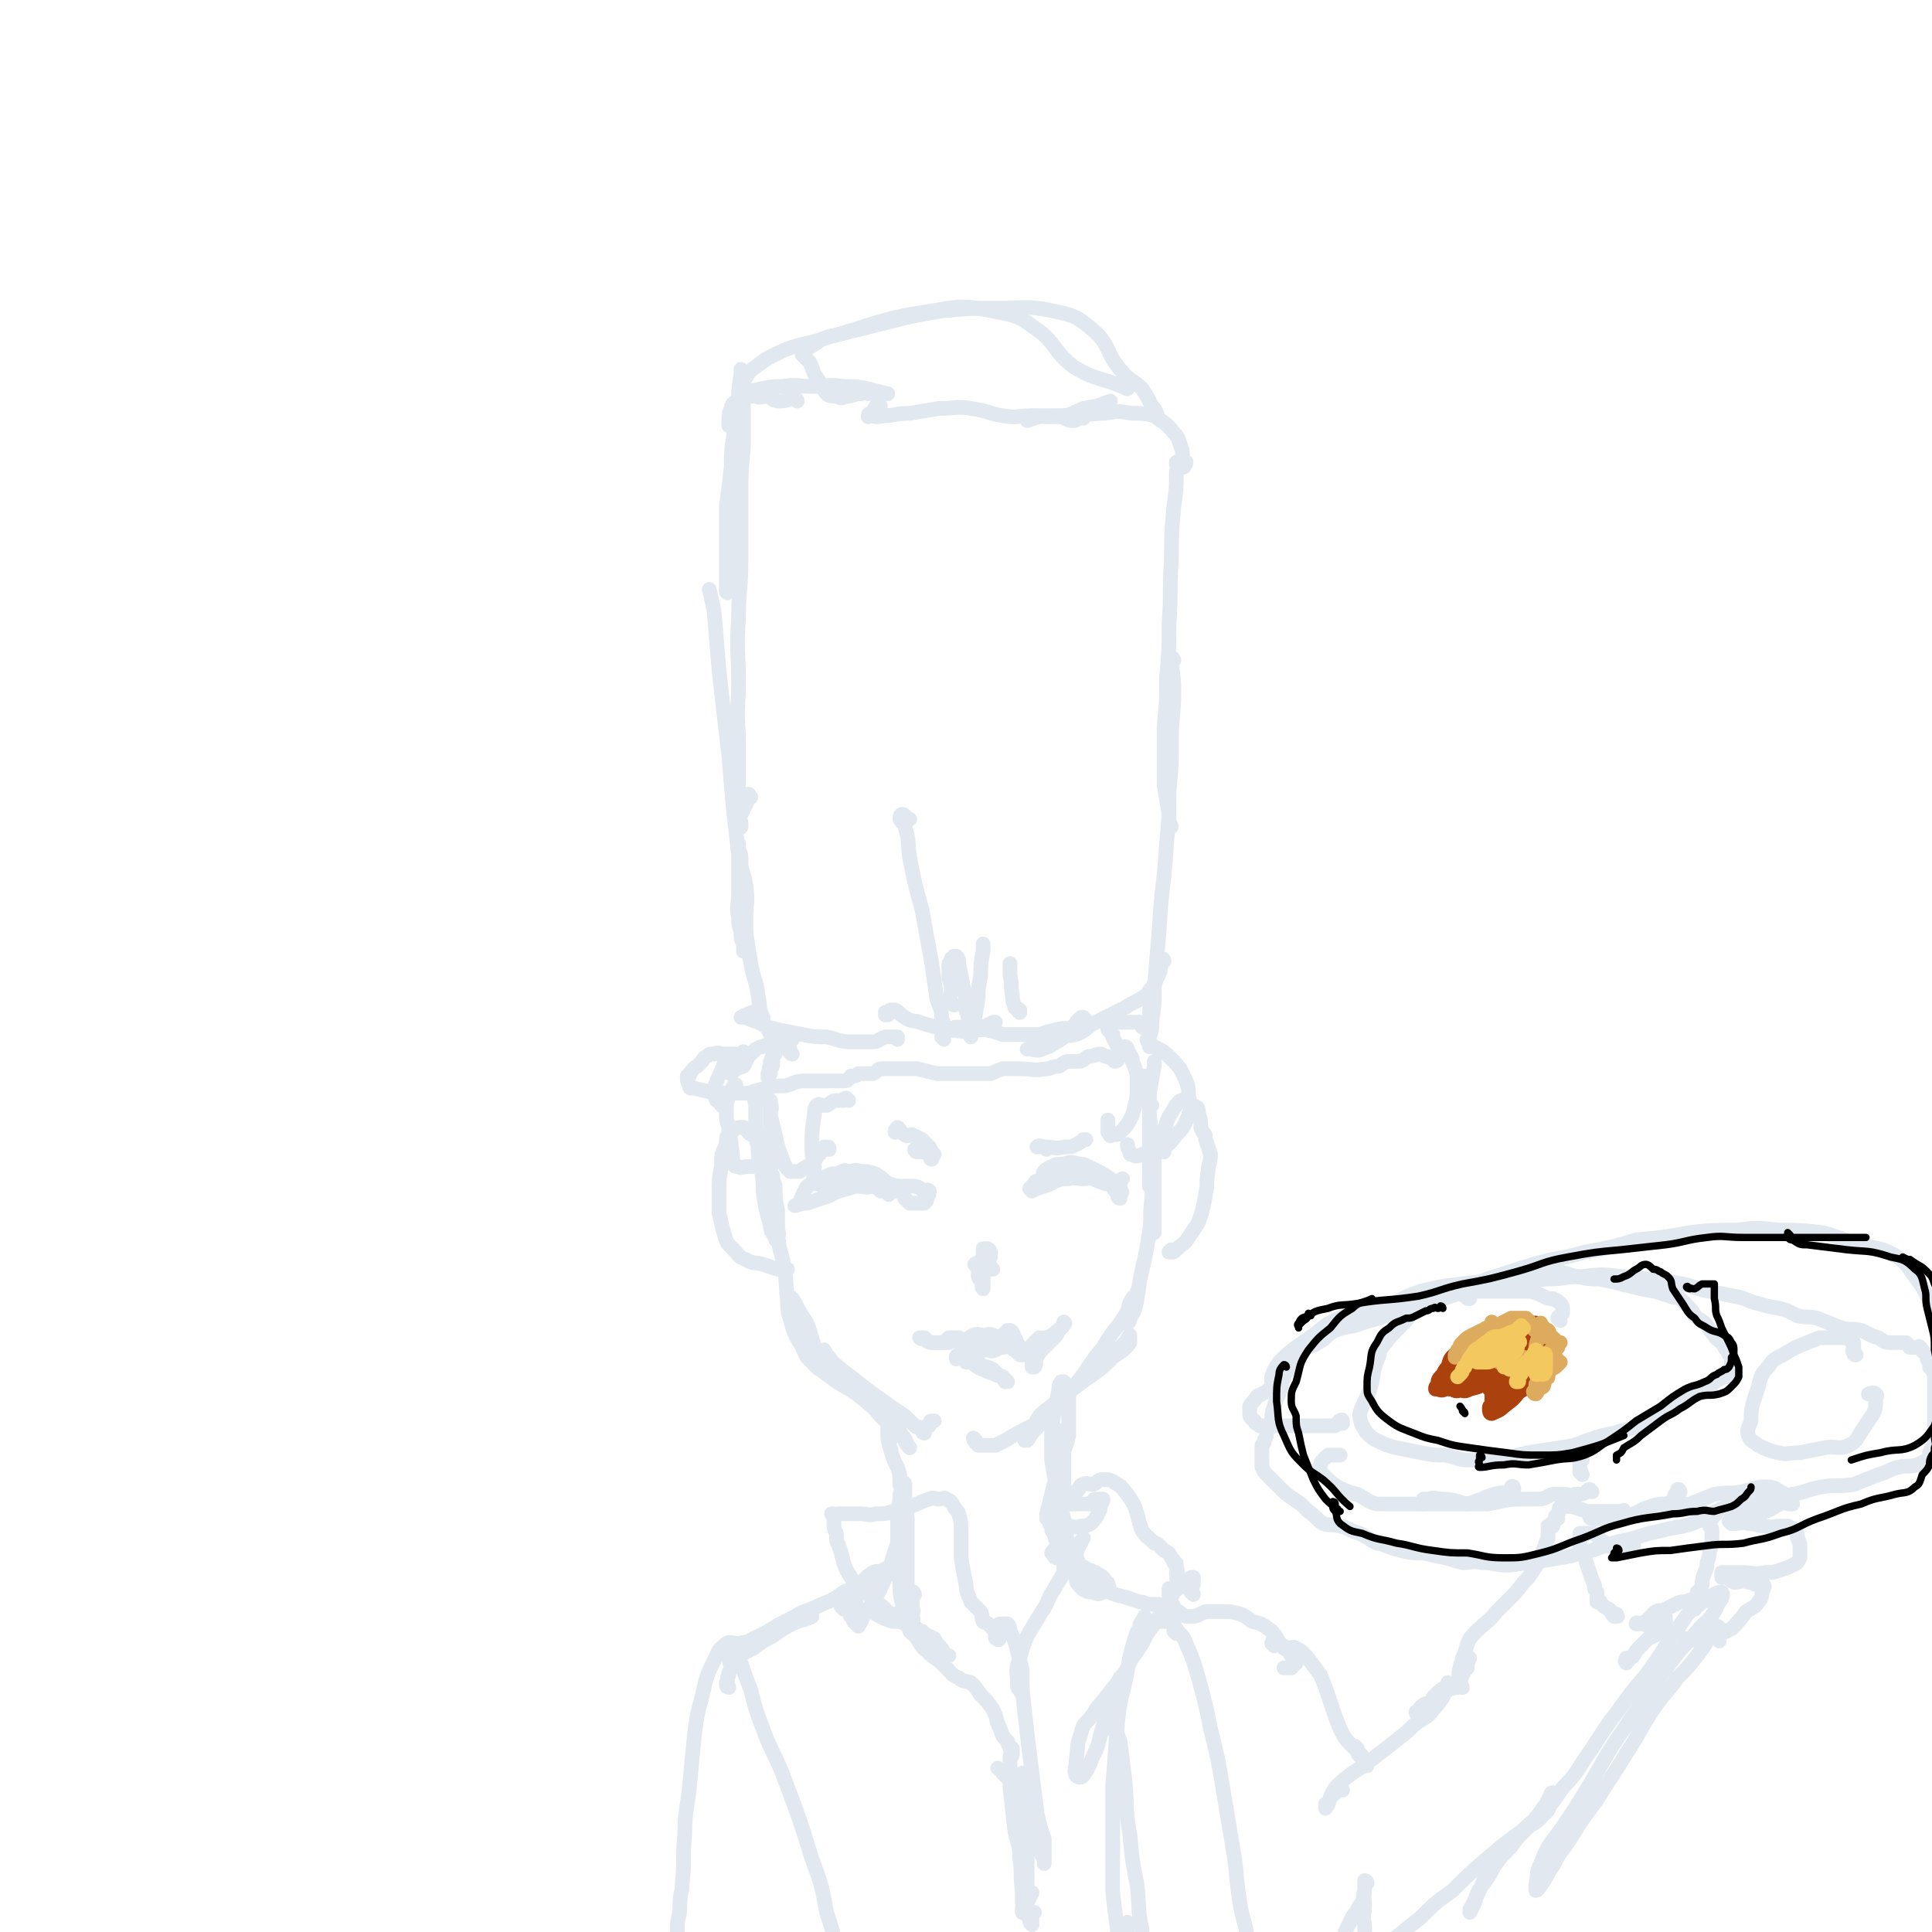 <svg viewBox='0 0 790 790' version='1.1' xmlns='http://www.w3.org/2000/svg' xmlns:xlink='http://www.w3.org/1999/xlink'><g fill='none' stroke='rgb(225,232,239)' stroke-width='6' stroke-linecap='round' stroke-linejoin='round'><path d='M367,425c0,0 -1,-1 -1,-1 0,0 1,0 1,0 0,0 0,0 0,0 0,0 0,0 -1,0 -2,0 -2,0 -4,0 -3,1 -3,2 -5,2 -5,0 -5,0 -9,0 -5,0 -5,-1 -10,-2 -5,0 -5,0 -10,-1 -5,-1 -5,-1 -10,-2 -4,-1 -4,-1 -8,-3 -3,-1 -3,-1 -5,-2 -1,0 -1,0 -2,0 0,0 0,0 0,0 1,0 1,-1 2,-1 2,-1 3,-1 5,-2 '/><path d='M324,425c0,0 0,-1 -1,-1 -1,0 -1,2 -3,2 -1,0 -1,-1 -3,-2 -2,-1 -2,-1 -3,-3 -1,-2 -2,-2 -2,-5 -2,-4 -1,-4 -2,-9 -1,-7 -2,-7 -3,-13 -1,-6 -1,-6 -2,-13 0,-7 0,-7 -1,-14 0,-5 -1,-5 -1,-10 0,-3 0,-3 0,-6 0,-3 -1,-2 -1,-5 0,-1 0,-1 0,-1 0,-1 0,-1 0,0 -1,2 0,2 0,4 0,4 0,4 0,8 0,4 0,4 0,8 0,5 -1,5 0,10 0,3 0,3 1,6 0,3 0,3 1,5 0,2 0,2 0,3 0,0 0,0 0,0 0,-1 1,-1 1,-3 0,-5 0,-5 0,-10 0,-7 1,-7 0,-14 -1,-6 -2,-6 -3,-13 -1,-8 -1,-8 -2,-17 -1,-11 -1,-11 -2,-23 -2,-17 -2,-17 -4,-35 -1,-12 -1,-12 -2,-24 -1,-5 -1,-5 -2,-9 '/><path d='M307,326c0,0 -1,-2 -1,-1 -1,1 0,2 -1,4 -1,2 -1,2 -2,4 -1,2 0,2 0,4 0,0 0,2 0,1 0,-2 -1,-3 -1,-6 0,-7 0,-7 0,-15 0,-8 0,-8 0,-17 -1,-11 0,-11 0,-21 0,-13 -1,-13 0,-26 0,-12 1,-12 1,-24 0,-12 0,-12 0,-25 0,-11 0,-11 1,-21 0,-7 0,-7 0,-14 0,-6 0,-6 0,-11 -1,-3 -1,-3 -1,-5 0,-1 0,-2 0,-2 0,0 0,1 0,2 -1,6 -1,6 -1,13 -1,10 -1,10 -2,20 0,10 0,10 0,19 -1,12 -1,12 -1,23 -1,4 -1,4 -1,8 0,3 0,3 -1,6 0,0 0,0 0,0 1,1 0,0 0,0 0,-4 0,-4 0,-8 0,-5 0,-5 0,-11 0,-8 0,-8 0,-16 1,-8 1,-8 2,-16 0,-6 0,-6 1,-13 0,-4 0,-5 1,-9 0,-3 1,-3 1,-5 1,-2 1,-2 1,-3 0,0 0,0 0,0 0,0 0,-1 -1,-1 0,1 1,2 0,4 0,2 -1,2 -2,5 -1,2 -1,2 -2,5 0,0 0,0 0,0 0,-1 0,-1 0,-2 0,-2 0,-3 1,-5 0,-2 1,-2 2,-3 2,-2 2,-2 4,-3 3,-2 3,-1 6,-2 5,-1 5,-1 9,-1 6,-1 6,0 12,0 6,0 6,-1 13,0 9,0 9,1 18,3 '/><path d='M360,166c0,0 0,-1 -1,-1 -1,1 -1,2 -3,4 -1,0 -1,1 -1,1 0,1 0,0 0,0 3,0 3,1 6,0 5,0 5,-1 11,-1 6,-1 6,-1 12,-2 7,0 7,-1 13,0 7,1 7,2 13,3 6,1 6,0 12,0 5,0 5,1 11,0 5,0 5,-1 10,-3 6,-1 6,-1 11,-3 '/><path d='M443,171c-1,0 -1,-1 -1,-1 -2,0 -1,2 -3,2 -3,0 -3,-1 -6,-2 -3,0 -3,0 -6,0 -3,0 -3,0 -5,0 -1,1 -1,1 -2,2 0,0 0,0 0,0 3,-1 3,-1 6,-2 6,0 6,1 12,0 7,0 7,-1 14,-1 5,-1 5,-1 11,0 4,0 5,0 9,1 4,3 5,3 8,7 2,2 2,3 3,6 1,2 0,3 1,5 0,1 1,1 1,1 0,1 -1,2 -1,2 0,0 0,0 -1,0 0,0 0,0 0,0 -1,0 -1,0 -1,0 0,0 0,-1 0,-2 0,0 0,0 -1,0 0,0 0,0 0,0 0,2 1,2 0,4 0,7 0,7 -1,14 -1,11 -1,11 -1,22 -1,13 0,13 -1,26 0,11 0,11 -1,22 0,10 0,10 -1,20 0,12 0,12 0,24 1,6 1,6 2,12 0,3 0,3 1,5 '/><path d='M480,270c0,0 -1,-2 -1,-1 0,5 1,7 1,13 0,11 -1,11 -1,21 0,10 0,10 -1,21 0,10 0,10 -1,21 -1,17 -2,17 -3,35 -1,12 -1,12 -2,24 0,7 0,7 -1,14 0,3 0,3 -1,6 0,0 0,0 0,0 0,0 0,0 0,-1 0,-3 0,-3 0,-5 0,-5 0,-5 1,-10 0,-3 0,-3 1,-6 1,-4 1,-4 2,-8 0,-1 1,-1 1,-2 '/><path d='M476,393c0,0 0,-1 -1,-1 0,0 0,1 0,2 -1,3 0,3 -2,6 -1,3 -1,3 -3,5 -1,2 -1,2 -3,3 -3,2 -4,2 -7,4 -6,3 -6,3 -12,6 -4,2 -3,3 -8,5 -4,1 -5,0 -9,1 -4,2 -4,2 -8,4 -1,0 -1,1 -3,1 0,0 0,0 0,0 0,0 0,0 1,0 2,0 3,1 5,0 3,-1 3,-1 6,-3 2,-1 2,-1 4,-3 2,-2 2,-2 3,-3 1,-2 1,-2 3,-4 0,0 0,0 1,0 0,0 0,0 0,0 1,1 1,1 0,2 0,1 -1,1 -2,2 -5,1 -5,0 -9,1 -4,1 -4,1 -7,2 -4,0 -4,0 -8,0 -3,0 -3,0 -7,0 -3,-1 -3,-1 -7,-2 -4,0 -4,1 -7,0 -2,0 -2,-1 -4,-1 -2,0 -2,0 -3,1 0,0 0,0 0,0 0,1 -1,0 0,0 1,0 1,0 3,0 3,0 3,1 5,0 3,0 3,0 5,-1 2,-1 2,-1 4,-2 0,0 0,0 1,0 0,0 0,0 0,0 -1,1 -1,1 -2,2 -3,1 -3,1 -6,1 -5,1 -5,1 -10,0 -3,0 -3,-1 -6,-1 -4,-1 -4,-1 -7,-2 -3,-1 -3,0 -6,-2 -2,-1 -2,-2 -4,-3 -1,0 -1,0 -2,0 -1,1 -1,1 -2,2 0,0 0,0 0,0 1,0 0,-1 0,-1 0,0 0,1 1,1 '/><path d='M386,425c0,0 0,-1 -1,-1 0,0 1,0 1,0 0,0 0,0 0,0 0,-1 0,-1 0,-3 0,-2 0,-2 -1,-5 0,-4 -1,-4 -2,-8 -1,-7 -1,-7 -2,-14 -2,-11 -2,-11 -4,-22 -3,-11 -3,-11 -5,-21 -1,-6 0,-7 -2,-13 0,-2 -1,-1 -2,-3 0,0 0,0 0,0 0,-1 0,-2 1,-2 1,0 1,1 3,2 '/><path d='M390,411c-1,-1 -1,-1 -1,-1 -1,-1 0,0 0,0 0,0 0,0 0,0 0,0 0,0 0,0 -1,-2 0,-3 0,-5 0,-2 0,-2 -1,-5 0,-3 0,-3 0,-6 1,-1 1,-1 1,-2 1,0 1,-1 1,-1 1,0 1,0 1,0 1,1 1,1 1,3 1,5 1,5 2,10 1,4 1,4 1,9 1,3 1,3 1,7 0,2 0,2 1,4 0,0 0,0 0,0 0,-2 0,-2 1,-4 1,-6 1,-6 2,-12 0,-4 0,-4 1,-9 0,-5 0,-5 1,-10 0,-1 0,-1 0,-3 '/><path d='M417,414c0,0 -1,-1 -1,-1 0,0 0,0 1,0 0,0 0,0 0,0 -1,-1 -1,0 -2,-1 -1,-3 -1,-3 -1,-5 -1,-4 0,-4 -1,-8 0,-3 0,-3 0,-5 '/><path d='M355,161c0,0 0,-1 -1,-1 -1,0 -1,0 -2,1 -3,0 -3,1 -6,1 -2,1 -2,1 -4,0 -2,0 -3,0 -4,-1 -3,-4 -2,-4 -5,-8 -1,-3 -1,-3 -2,-5 -1,-1 -1,-1 -2,-2 0,0 -1,-1 -1,-1 1,-2 1,-2 3,-3 5,-3 5,-4 11,-5 20,-6 20,-7 40,-10 11,-2 12,-2 23,0 9,2 10,1 18,7 9,6 7,9 16,16 10,6 11,4 22,9 '/><path d='M326,164c0,0 0,-1 -1,-1 -3,0 -3,1 -6,1 -3,0 -3,-1 -5,-2 -3,0 -3,1 -5,0 -2,0 -1,0 -3,-1 -2,-1 -3,-1 -3,-2 -1,-1 0,-2 1,-3 2,-3 2,-4 5,-6 5,-4 6,-4 12,-7 8,-3 9,-2 17,-5 12,-3 12,-3 24,-6 12,-3 12,-3 24,-5 12,-1 12,-1 24,-1 10,0 10,-1 20,1 9,2 10,2 17,8 7,6 5,9 11,16 4,5 5,4 9,8 2,3 2,3 4,7 1,1 1,1 2,3 '/><path d='M324,431c0,0 -1,0 -1,-1 0,0 0,0 0,-1 0,0 -1,0 -1,0 0,0 0,-1 0,-1 -1,-1 -1,0 -2,0 0,0 0,0 0,0 0,0 0,0 0,0 0,0 -1,0 -1,-1 0,0 0,0 1,-1 0,0 0,0 0,0 0,0 -1,0 -1,-1 '/><path d='M318,428c0,0 0,-1 -1,-1 0,0 1,0 1,1 0,0 0,0 0,0 0,0 0,-1 -1,-1 0,1 0,2 0,4 -1,1 -1,1 -1,3 0,2 0,2 -1,3 0,1 0,1 0,2 -1,1 -1,1 -1,1 0,0 0,0 0,0 0,1 0,0 0,0 0,-1 0,-1 0,-1 1,-2 0,-2 1,-3 0,-1 0,-1 0,-2 1,-2 1,-2 1,-5 0,-1 0,-1 1,-1 0,-1 0,-1 0,-2 0,0 0,0 0,0 -1,0 -1,0 -2,0 -1,1 -1,1 -3,2 -1,0 -1,0 -3,1 -2,2 -2,2 -3,3 -1,2 -1,2 -2,4 -2,1 -2,0 -3,1 -1,1 -1,1 -2,2 0,0 0,0 0,0 0,0 0,0 0,0 0,0 -1,0 -1,-1 0,0 1,0 1,-1 1,-1 1,-1 1,-1 2,-2 2,-2 3,-4 1,-1 1,0 2,-1 0,0 0,0 0,0 0,0 -1,-1 -1,-1 0,0 1,1 1,1 0,0 0,0 0,0 -1,0 -1,0 -1,0 -2,0 -2,0 -4,0 -2,0 -2,0 -4,0 -2,0 -2,-1 -4,0 -2,0 -2,0 -3,1 -2,1 -1,1 -2,2 -1,1 -1,1 -2,2 -2,1 -1,1 -3,3 0,1 0,1 -1,1 0,0 0,0 0,0 0,2 0,2 1,4 0,1 0,1 2,1 4,1 4,1 9,2 3,0 3,0 6,0 4,0 4,0 7,0 3,-1 3,-1 7,-2 4,-1 4,-1 8,-1 4,-1 4,-2 8,-2 4,0 4,0 7,0 2,0 2,0 5,0 2,0 2,0 4,0 2,0 2,-1 3,-2 2,0 2,0 3,-1 0,0 0,0 0,0 0,0 0,0 1,0 0,0 0,0 1,0 1,0 1,0 2,0 1,0 1,0 2,0 2,-1 2,-2 3,-2 4,0 4,0 8,0 4,0 4,0 7,0 4,1 4,1 8,2 4,0 4,0 7,0 4,0 4,0 8,0 3,0 3,0 7,0 3,-1 2,-1 5,-2 3,0 3,0 6,0 6,0 6,1 12,0 2,0 2,-1 5,-1 2,-1 2,-2 4,-2 2,0 2,0 4,0 2,0 2,-1 4,-2 2,0 3,-1 5,-1 1,0 1,1 3,1 1,1 1,0 2,0 1,1 0,2 1,2 1,0 1,-1 2,-2 0,0 0,0 0,-1 0,-2 0,-2 -1,-3 -1,-2 -1,-2 -2,-4 0,0 0,0 0,-1 -1,-1 -1,-1 -2,-2 0,-1 0,-1 0,-1 0,-1 0,-2 0,-2 1,0 1,0 2,0 2,0 2,0 5,0 2,0 2,0 4,0 1,0 1,0 2,0 1,0 1,1 1,2 0,0 0,0 0,0 0,0 0,-1 0,-1 0,0 0,0 0,1 0,0 0,0 0,0 0,0 0,-1 0,-1 '/><path d='M310,450c-1,0 -1,-1 -1,-1 -1,1 0,2 0,3 0,1 0,1 0,3 0,3 0,3 0,6 0,4 0,4 1,8 0,4 0,4 1,8 1,5 1,5 1,10 1,7 1,7 3,14 0,3 1,3 2,5 0,1 0,1 1,1 0,1 0,0 0,0 0,0 0,0 0,0 1,1 0,1 0,0 0,-2 1,-2 0,-4 0,-4 0,-4 0,-8 -1,-5 -1,-5 -1,-10 -1,-3 -1,-3 -2,-6 0,-3 0,-3 -1,-7 0,0 0,0 0,-1 0,0 0,0 0,0 0,3 0,3 1,6 1,11 0,11 2,23 0,3 0,3 1,6 1,7 2,7 3,14 1,8 0,8 2,16 1,5 1,5 3,10 2,5 2,5 4,9 2,2 2,2 4,4 1,1 1,1 3,1 0,0 0,0 0,0 0,0 0,0 0,0 0,-1 0,-1 -1,-3 -1,-3 -1,-3 -3,-6 -1,-4 -1,-4 -2,-7 -1,-3 -1,-3 -3,-6 -2,-3 -2,-4 -4,-7 -1,-1 -1,-1 -2,-1 0,0 0,1 0,1 0,4 0,5 1,8 2,7 2,7 6,13 4,6 4,6 9,10 8,6 9,5 16,11 5,4 4,4 8,8 3,3 4,2 6,5 2,2 2,2 3,5 0,0 0,0 1,1 0,0 0,0 0,0 -1,-1 -1,-1 -1,-1 -2,-4 -2,-4 -4,-7 -3,-3 -3,-3 -6,-6 -4,-5 -4,-5 -9,-10 -4,-4 -4,-4 -8,-8 -2,-2 -3,-2 -5,-5 -1,-1 -1,-1 -2,-3 0,0 0,0 0,0 0,1 0,1 0,2 1,2 2,2 3,3 4,3 4,3 8,6 5,4 5,4 9,7 7,5 7,5 13,9 2,2 2,2 4,4 1,1 1,0 3,1 0,1 0,2 1,2 0,0 0,-1 0,-2 1,-1 1,-1 2,-1 0,-1 0,-2 1,-2 0,0 1,0 1,0 '/><path d='M399,589c0,0 -1,-1 -1,-1 0,1 1,2 2,3 2,0 2,0 3,0 2,0 2,0 4,0 2,-1 2,-1 4,-2 5,-3 5,-3 11,-6 4,-3 4,-3 8,-7 4,-3 4,-4 8,-8 4,-3 4,-3 8,-6 4,-3 4,-3 7,-7 4,-3 4,-3 7,-6 1,-1 1,-2 2,-3 0,0 0,0 0,0 0,1 0,2 0,3 -3,4 -3,3 -7,6 -4,4 -4,4 -8,7 -3,2 -3,2 -7,5 -4,3 -4,3 -8,6 -3,3 -4,3 -7,6 -2,3 -2,4 -4,7 -1,1 -1,2 -2,3 0,0 0,0 1,0 1,-1 1,-2 2,-3 6,-7 6,-6 12,-13 5,-5 5,-6 9,-11 4,-6 4,-6 8,-11 3,-5 3,-5 7,-10 2,-3 2,-3 4,-6 2,-3 1,-3 3,-5 0,-1 0,-1 0,-2 0,0 0,0 0,0 0,1 0,1 0,2 -1,1 -2,0 -2,1 -2,3 -1,3 -2,5 -1,2 0,2 -1,3 0,1 0,1 0,2 -1,0 -1,0 -1,0 0,0 1,0 1,0 1,0 2,0 2,-2 2,-3 2,-3 3,-8 1,-7 1,-8 3,-16 1,-5 1,-5 2,-11 1,-7 0,-7 1,-14 0,-6 1,-6 1,-11 0,-4 0,-4 0,-8 0,-2 0,-2 0,-3 0,0 0,0 0,0 0,0 0,-1 0,-1 -1,2 0,3 0,5 0,4 0,4 0,8 0,5 0,5 0,10 0,4 0,4 0,8 0,2 0,2 0,5 0,1 0,1 0,1 0,0 0,0 0,0 0,-2 0,-2 0,-4 0,-5 0,-5 0,-10 0,-7 0,-7 0,-14 -1,-7 -1,-7 -1,-13 -1,-6 -1,-6 -1,-11 -1,-5 -1,-5 -2,-10 0,-1 0,-1 0,-2 0,0 0,0 0,0 0,1 0,1 0,2 1,6 1,6 2,11 0,6 0,6 0,11 0,5 0,5 0,10 0,3 0,3 0,6 0,2 0,2 0,4 0,0 0,0 0,1 0,0 0,0 0,0 0,-1 0,-1 0,-3 0,-8 0,-8 0,-16 0,-6 0,-6 0,-13 0,-3 0,-3 0,-6 1,-6 1,-6 2,-11 0,-1 0,-2 0,-2 0,0 0,1 0,2 '/><path d='M471,452c0,0 -1,-1 -1,-1 0,0 0,0 0,1 0,0 0,0 0,0 1,0 0,-1 0,-1 '/><path d='M476,471c0,0 -1,0 -1,-1 0,-3 0,-4 1,-7 1,-4 1,-5 3,-8 2,-3 2,-4 4,-5 2,-1 3,0 5,2 2,1 2,1 2,3 1,3 1,3 1,6 1,3 2,2 2,5 1,3 1,3 2,6 0,4 -1,4 -1,7 -1,5 0,5 -1,9 -1,6 -1,6 -3,12 -2,3 -2,3 -4,6 -2,3 -2,2 -5,5 -1,1 -1,1 -2,1 0,0 0,0 -1,0 0,0 0,0 0,0 1,-1 1,-1 1,-1 0,0 0,0 0,0 '/><path d='M316,481c0,0 0,-1 -1,-1 0,-1 0,-1 0,-1 0,-3 0,-3 -1,-5 0,-2 0,-2 -1,-3 -1,-3 -1,-3 -2,-5 -1,-1 -1,-1 -2,-2 -2,0 -2,0 -3,-1 -1,-1 -1,-2 -2,-2 -3,0 -3,0 -5,2 -2,1 -2,2 -2,5 -2,4 -2,4 -2,9 -1,5 -1,5 -1,10 0,5 0,5 0,9 1,4 1,5 2,8 1,4 1,4 4,7 2,2 2,3 5,4 3,2 4,1 7,2 3,1 3,1 6,2 2,0 2,0 4,0 '/><path d='M357,482c0,0 0,0 -1,-1 0,0 0,1 0,1 0,0 0,0 -1,0 0,0 0,0 0,0 1,0 0,0 0,-1 0,0 0,1 1,1 1,1 1,1 2,2 0,0 0,0 0,1 1,1 1,1 2,2 1,0 1,0 1,0 1,0 1,-1 1,0 1,0 1,1 1,1 0,0 0,0 0,0 1,1 0,0 0,0 0,-1 0,-1 -1,-1 -1,-1 -1,-1 -2,-2 -2,-1 -2,0 -5,-1 -3,-2 -3,-3 -7,-4 -3,0 -4,0 -8,0 -2,1 -2,1 -4,2 -2,1 -2,0 -4,2 -2,1 -2,1 -3,3 -1,2 -1,2 -2,5 -1,0 -1,1 -2,1 0,0 0,0 0,0 0,0 0,0 0,0 3,-1 3,-1 5,-1 3,-1 3,-1 6,-2 4,-1 4,-2 7,-3 4,-1 4,-1 7,-2 3,0 4,1 7,0 2,0 2,-1 5,-1 3,0 3,1 6,1 3,0 3,0 5,0 3,0 3,1 5,2 1,0 1,-1 2,0 0,1 0,1 -1,3 0,1 0,1 -1,2 -1,0 -2,0 -3,0 -2,0 -2,0 -3,0 -1,-1 -1,-1 -2,-2 -1,-2 -1,-2 -3,-3 -2,-2 -2,-2 -4,-3 -2,-2 -2,-2 -5,-4 -3,-1 -3,-1 -6,-1 -3,-1 -3,0 -5,0 -1,0 -2,-1 -2,0 -1,0 -1,0 -2,1 0,3 0,3 0,5 '/><path d='M425,484c-1,0 -1,-1 -1,-1 -1,0 -1,1 -1,2 0,0 -1,0 -1,0 0,1 0,1 0,2 0,0 0,0 0,0 0,0 0,0 0,0 0,0 -1,-1 -1,-1 0,0 1,1 1,1 2,-1 2,-1 5,-2 4,-1 3,-2 8,-3 4,-1 4,0 8,0 4,0 4,-2 7,-2 2,0 2,1 4,2 1,1 2,1 3,2 0,0 0,1 0,1 0,0 1,0 1,0 0,1 0,1 0,2 1,0 1,1 0,1 0,1 0,1 0,2 0,0 0,0 0,0 0,0 -1,0 -1,-1 0,0 1,0 1,-1 -1,-1 -1,0 -2,-1 -2,-3 -2,-3 -4,-5 -1,-2 -1,-2 -3,-3 -2,-1 -2,-1 -4,-2 -2,-1 -2,-1 -4,-1 -3,-1 -3,-1 -6,0 -3,0 -3,0 -5,1 -2,1 -2,1 -3,2 0,0 -1,1 0,1 0,1 0,2 1,2 2,0 2,0 4,0 2,0 2,0 5,0 1,0 1,-1 3,-2 2,0 2,0 3,0 2,1 2,1 4,2 2,1 2,1 5,2 2,0 2,0 4,0 2,-1 1,-1 3,-2 '/><path d='M428,470c-1,-1 -1,-1 -1,-1 -1,0 -1,0 -1,0 -1,0 -1,0 -1,0 0,0 0,0 0,0 0,0 -1,0 -1,0 1,-1 2,0 4,0 3,0 3,1 7,0 3,0 3,0 5,-1 2,-1 2,-1 3,-2 1,0 1,0 1,0 '/><path d='M375,471c0,0 -1,-1 -1,-1 0,0 0,1 1,1 0,0 0,0 1,0 2,0 2,0 4,1 1,1 0,2 1,2 0,0 0,-1 1,-2 0,0 0,0 0,0 -1,-1 -1,-1 -2,-3 -2,-2 -2,-2 -3,-3 -2,-1 -2,-1 -4,-2 -2,0 -2,1 -3,0 -2,-1 -1,-1 -3,-3 0,0 0,0 0,0 -1,1 -1,1 -1,2 '/><path d='M405,519c0,0 -1,-1 -1,-1 0,0 0,1 1,1 0,0 0,0 0,0 0,0 0,0 0,0 1,0 0,-1 0,-1 0,0 0,0 0,1 0,0 0,0 0,0 1,0 0,-1 0,-1 0,0 0,0 0,1 0,0 0,0 0,0 1,0 0,-1 0,-1 0,0 0,0 1,1 '/><path d='M400,518c-1,-1 -1,-1 -1,-1 -1,0 0,0 0,0 0,0 0,0 0,0 0,0 -1,0 0,0 0,-1 1,0 1,0 1,1 0,1 0,2 0,0 0,0 0,0 0,1 0,1 0,3 1,2 1,1 2,3 0,1 -1,1 0,2 0,0 0,0 0,0 0,-1 0,-1 0,-2 0,-2 0,-2 0,-5 0,-1 0,-1 0,-3 -1,-1 -1,-2 0,-3 0,-2 0,-2 0,-3 0,-1 0,0 1,0 0,0 1,-1 1,0 1,0 0,0 1,1 0,1 0,1 0,2 0,0 0,0 0,0 '/><path d='M395,550c0,-1 -1,-1 -1,-1 0,-1 0,0 1,0 0,0 0,0 0,0 0,0 -1,0 -1,0 0,-1 0,0 1,0 0,0 0,0 0,0 0,0 -1,0 -1,0 0,-1 0,0 1,0 3,0 3,-1 7,-2 2,0 2,1 5,0 2,0 2,0 3,-1 1,-1 1,-1 2,-2 1,0 1,0 1,0 2,1 1,2 2,3 1,2 1,2 2,4 0,1 0,1 1,3 1,0 1,0 1,0 0,0 0,0 -1,0 0,0 0,0 -1,0 -1,-1 -1,-1 -2,-2 -1,0 -1,-1 -2,-1 -1,-1 -1,-1 -2,-2 -1,-1 -1,-1 -3,-2 -1,0 -1,-1 -2,-1 -2,-1 -2,0 -3,0 -3,0 -3,-1 -5,0 -2,1 -2,1 -3,3 -1,2 -1,2 -2,3 0,1 0,1 -1,2 0,0 0,0 0,0 -1,0 -1,1 -1,1 0,1 0,1 1,0 1,0 1,0 2,-1 3,-2 2,-2 5,-3 2,-1 3,-1 5,-2 2,0 2,0 4,0 1,0 1,0 2,0 0,0 0,1 0,2 0,0 0,0 0,0 0,0 0,0 0,0 -1,0 -1,-1 -2,0 -1,0 0,1 -1,1 -2,1 -2,0 -4,0 -2,0 -2,1 -3,0 -2,0 -2,0 -3,-1 -2,-1 -2,-1 -3,-2 -1,-1 -1,-1 -2,-2 -2,0 -2,0 -3,0 -1,0 -1,0 -1,0 -1,1 -1,1 -1,2 0,0 0,0 0,0 0,0 -1,0 -1,0 0,-1 0,0 1,0 0,0 0,0 0,0 0,0 -1,0 -1,0 0,-1 0,0 1,0 0,0 0,0 0,0 1,0 1,0 1,0 0,0 0,0 0,0 0,0 0,0 -1,0 -1,0 -1,0 -3,0 -1,0 -2,0 -3,0 -2,0 -2,-1 -3,-2 -1,0 -1,0 -1,0 0,0 0,0 0,0 0,1 -1,0 -1,0 0,0 1,0 1,0 '/><path d='M423,559c-1,0 -1,-1 -1,-1 0,0 0,0 0,1 0,0 0,0 0,0 0,0 0,-1 0,-1 0,0 0,1 1,1 1,-1 0,-2 1,-4 1,-2 1,-2 3,-4 2,-2 2,-2 4,-4 1,-1 1,-1 2,-3 1,-1 1,-1 2,-3 0,0 0,0 0,0 1,0 0,0 0,0 0,-1 0,0 0,0 0,1 0,1 -1,2 -3,2 -3,3 -6,4 0,1 -1,0 -1,0 -2,2 -2,2 -4,4 0,0 0,0 0,0 0,0 -1,0 -1,-1 0,0 1,0 1,-1 1,-1 1,-1 2,-2 '/><path d='M400,558c-1,-1 -1,-1 -1,-1 -1,-1 -1,0 -2,0 -1,0 -1,0 -1,0 0,0 0,0 -1,0 0,0 0,0 0,0 1,0 0,0 0,0 0,-1 0,0 0,0 1,0 1,0 2,0 2,1 2,2 5,3 2,1 2,1 5,2 1,1 2,0 3,1 1,1 1,1 2,2 0,0 0,0 0,0 0,0 0,0 -1,0 -1,-2 -1,-2 -3,-3 -1,-1 -1,-1 -2,-2 -2,-1 -2,-1 -3,-1 -2,-1 -2,-1 -3,-2 -2,-1 -1,-1 -3,-2 0,0 -1,0 -1,0 -1,1 0,1 -1,2 0,0 0,0 0,0 1,0 1,0 1,0 1,0 1,0 2,0 '/><path d='M435,586c0,0 -1,-1 -1,-1 0,0 0,1 1,1 0,0 0,0 0,0 0,1 0,1 0,1 0,3 0,3 0,5 0,4 0,4 0,8 0,6 0,6 0,11 0,5 -1,5 -1,10 0,3 0,3 -1,6 0,1 0,1 0,2 0,0 0,0 0,0 0,0 -1,0 -1,-1 0,-1 1,-1 1,-2 0,-4 0,-4 0,-8 0,-5 0,-5 0,-10 0,-5 -1,-5 -1,-9 0,-2 0,-2 0,-4 0,0 0,0 0,-1 0,0 0,0 0,0 0,3 0,3 0,6 0,3 0,3 0,7 0,4 0,4 0,8 0,4 0,4 0,9 0,5 1,5 1,10 1,3 1,3 2,6 0,1 0,1 0,2 1,1 1,1 2,1 0,0 0,0 0,0 -1,0 -1,0 -1,-1 -1,-3 0,-3 -1,-5 0,-2 -1,-2 -2,-3 -1,-3 -1,-3 -2,-7 -1,-1 -1,-1 -1,-3 -1,-1 -1,-1 0,-1 0,-1 0,-1 0,0 3,3 3,3 5,6 1,3 1,3 3,6 2,3 2,3 4,5 1,1 2,1 3,2 2,0 1,1 3,1 1,1 2,1 3,2 1,1 1,1 1,2 1,0 1,0 1,1 1,1 0,1 0,2 -1,1 -1,1 -2,1 -2,1 -2,1 -4,0 -2,0 -2,0 -4,-1 -1,-1 -1,-1 -2,-2 -1,-1 -1,-2 -1,-3 -1,-2 -2,-2 -2,-3 -1,-1 0,-1 0,-2 0,0 0,0 0,0 0,0 -1,-1 -1,0 0,0 0,1 1,2 0,0 0,0 0,0 1,0 1,1 1,1 0,1 0,0 1,0 0,0 0,1 0,0 1,0 1,0 1,-1 0,-1 0,-1 0,-2 0,0 0,0 0,0 0,-1 0,-2 -1,-3 0,-1 0,-1 -1,-2 -1,-2 -2,-2 -2,-4 -2,-5 -1,-5 -2,-10 -2,-6 -2,-6 -3,-13 -1,-5 -1,-5 -2,-11 0,-5 0,-5 0,-10 0,-4 0,-4 1,-9 1,-5 1,-5 2,-10 0,-1 0,-2 1,-3 0,0 1,0 1,0 1,2 1,2 2,5 0,4 0,4 0,8 0,5 0,5 0,9 -1,5 -2,5 -3,10 -1,3 -1,3 -2,6 -1,4 -1,4 -2,8 -1,4 -1,4 -2,8 0,1 0,1 0,2 0,0 1,0 1,0 1,0 1,0 2,0 1,0 1,0 1,0 0,0 1,0 1,0 0,-1 0,-1 0,-2 1,0 1,0 1,-1 0,0 0,0 0,0 0,1 0,1 -1,1 0,2 0,2 0,4 0,3 0,3 0,6 1,2 1,2 2,5 1,3 0,3 2,6 2,3 3,3 6,5 4,3 4,3 9,5 3,2 4,2 8,3 3,1 3,1 6,2 2,0 2,1 5,1 1,0 2,0 3,0 1,1 2,1 2,2 2,1 1,2 2,3 1,0 1,0 1,0 0,0 0,1 0,2 0,0 0,0 -1,0 -2,0 -2,0 -4,0 -2,0 -2,0 -4,0 '/><path d='M364,589c0,0 -1,0 -1,-1 0,-1 0,-1 0,-2 0,-1 0,-2 0,-2 0,0 0,1 0,2 0,3 0,3 1,6 1,4 1,4 3,8 1,3 1,3 1,7 1,4 2,4 2,8 1,4 1,4 1,9 0,6 0,6 0,11 0,5 0,5 0,10 0,4 0,4 -1,8 0,2 0,2 0,3 0,1 0,1 0,2 0,1 1,2 0,1 0,0 -1,-1 -1,-3 -1,-4 -1,-4 -1,-8 -1,-8 -1,-8 -1,-16 0,-5 0,-5 0,-11 0,-5 1,-5 1,-10 1,-2 1,-2 1,-4 0,-1 1,-1 1,0 0,0 0,0 0,1 0,4 0,4 0,8 0,4 0,4 -1,8 0,3 -1,3 -2,7 -1,3 -1,3 -2,6 -1,4 -1,4 -3,8 -2,5 -2,5 -5,10 -2,3 -2,3 -4,6 -1,2 -1,3 -2,3 0,0 0,-1 -1,-1 0,-1 -1,-1 -1,-2 0,-3 0,-3 1,-6 0,-4 0,-4 2,-7 2,-3 2,-3 5,-5 2,-1 2,0 4,-1 2,-1 2,-1 4,-2 1,0 1,-1 2,-1 0,0 0,0 0,0 -1,0 -1,-1 -1,0 -2,1 -2,1 -4,3 -3,2 -3,2 -7,5 -5,2 -5,2 -10,4 -4,3 -4,3 -9,5 -6,3 -6,2 -11,5 -6,3 -6,3 -11,6 -5,3 -5,2 -9,5 -2,2 -2,3 -5,5 -1,1 -1,1 -1,1 -1,1 -1,2 0,2 0,0 0,-1 1,-2 4,-2 4,-2 8,-4 4,-3 4,-3 8,-5 4,-3 4,-3 8,-5 4,-2 4,-1 8,-3 '/><path d='M463,433c0,0 0,-1 -1,-1 0,-1 0,-1 0,-1 0,0 0,0 0,0 -1,-1 -1,-1 -2,-2 0,0 0,0 0,0 0,-1 -1,-1 0,-1 0,0 1,0 1,1 2,6 3,6 4,11 0,4 0,4 0,8 -1,4 -1,5 -2,8 -2,4 -2,4 -5,7 -1,1 -1,1 -3,1 -1,0 -1,1 -1,0 0,0 0,0 -1,-1 0,-3 0,-3 0,-5 '/><path d='M470,426c0,0 -1,0 -1,-1 0,0 0,1 1,1 0,1 0,1 0,2 1,0 1,-1 2,0 4,2 4,2 8,6 3,3 3,4 5,8 1,3 1,3 1,6 1,4 1,5 0,8 -2,5 -2,5 -5,8 -3,4 -3,4 -8,7 -3,1 -3,1 -6,1 -2,1 -3,1 -4,0 -1,0 -1,0 -1,-1 -1,-2 -1,-2 -1,-3 '/><path d='M347,450c0,0 0,0 -1,-1 -1,0 -1,1 -1,1 -2,0 -2,0 -3,0 -2,0 -2,1 -4,2 -1,0 -1,0 -2,0 -1,0 -1,-1 -2,0 -1,1 -1,2 -1,4 -1,6 -1,6 -1,12 0,4 0,4 1,9 0,3 -1,5 1,7 2,1 3,0 6,0 '/><path d='M339,470c0,-1 0,-1 -1,-1 0,0 0,0 -1,0 -1,2 -1,2 -2,3 -2,2 -1,2 -3,4 -1,1 -1,0 -2,1 -2,1 -2,1 -3,2 -1,0 -1,0 -2,0 -1,0 -2,0 -2,0 -2,-2 -2,-2 -3,-5 -2,-5 -2,-5 -3,-10 -1,-4 -1,-4 -2,-8 0,-2 0,-2 0,-4 0,-1 0,-1 0,-2 0,0 0,0 0,0 0,2 1,2 0,5 0,3 0,3 0,6 -1,3 -1,3 -2,7 -1,1 -1,1 -1,3 -1,2 -1,3 -2,5 -1,1 -2,1 -3,1 -1,0 -1,0 -2,0 -1,0 -2,1 -3,0 -1,0 -2,0 -2,-1 -1,-3 0,-4 -1,-7 0,-4 -1,-4 -1,-8 -1,-3 -1,-3 -1,-6 0,-3 0,-4 1,-7 1,-2 1,-2 2,-4 1,-1 1,0 1,0 0,0 0,0 0,0 -1,0 -1,0 -1,1 -1,2 -1,2 -2,3 -1,1 0,1 -1,2 0,0 0,0 0,0 -1,1 -1,2 -2,2 0,0 0,-2 -1,-2 0,0 -1,0 -1,0 -1,-2 -1,-3 -1,-5 2,-6 3,-6 5,-13 '/><path d='M351,665c0,-1 -1,-1 -1,-1 0,0 0,0 0,0 0,0 0,-1 0,-1 0,0 0,0 0,0 0,0 -1,-1 -1,-1 0,0 1,0 1,1 0,0 -1,0 -1,0 0,-1 0,-2 -1,-2 0,0 0,0 0,0 -1,-1 0,-1 -1,-2 0,0 0,0 0,0 0,0 0,0 0,0 0,0 0,0 0,-1 0,-1 0,-1 0,-2 0,0 -1,0 -1,0 0,0 0,0 0,0 0,0 0,0 -1,0 0,0 1,0 0,0 0,0 0,0 0,0 0,1 0,1 0,2 0,0 0,0 0,0 0,0 -1,-1 -1,-1 0,0 1,1 1,1 0,-1 -1,-2 0,-2 0,0 1,0 2,0 2,1 2,1 3,2 1,0 1,1 2,1 1,1 1,0 2,0 1,0 1,0 3,0 1,1 1,1 3,2 2,1 2,1 5,2 3,0 3,0 7,1 3,1 2,2 5,3 2,2 3,2 5,3 1,2 1,2 3,4 1,1 0,2 1,3 0,0 1,0 1,0 1,0 1,0 1,0 0,0 0,0 0,0 '/><path d='M374,652c0,0 -1,-2 -1,-1 0,2 0,3 0,7 1,1 0,1 0,3 0,1 1,1 0,2 0,0 0,1 -1,1 -1,0 -2,-1 -4,-1 -2,-2 -2,-2 -5,-4 -2,-2 -2,-2 -5,-4 -3,-3 -3,-3 -6,-5 -2,-3 -2,-2 -4,-5 -2,-3 -2,-3 -3,-6 -1,-4 -1,-4 -2,-7 -1,-2 -1,-2 -1,-5 -1,-2 -1,-2 -1,-4 0,-1 0,-1 0,-2 0,-1 0,-1 0,-2 0,0 0,0 0,0 0,1 0,0 -1,0 0,0 1,0 1,0 1,1 1,0 2,0 1,0 1,0 3,0 3,0 3,0 6,0 3,0 3,1 6,0 4,0 4,0 7,-1 4,-1 4,-1 7,-2 4,-1 4,-2 8,-3 2,-1 2,0 4,0 2,0 2,-1 3,0 2,1 2,1 3,3 1,2 2,2 2,3 1,3 1,4 1,7 0,2 0,2 0,5 0,3 0,3 0,6 1,6 1,6 2,11 0,3 1,4 2,7 2,2 2,2 4,4 1,2 0,2 1,4 1,1 1,0 2,1 1,1 1,1 2,2 0,0 0,0 1,1 0,1 0,1 0,2 0,1 0,1 1,1 0,1 0,0 0,0 0,0 0,0 0,0 1,1 0,0 0,0 0,0 0,0 0,0 0,0 0,0 0,0 0,0 0,0 0,-1 0,0 0,0 0,0 0,-1 0,-1 0,-2 '/><path d='M409,666c0,0 -1,-1 -1,-1 0,0 0,0 0,1 0,0 0,0 0,0 1,0 0,0 0,-1 0,0 0,-1 1,-1 1,0 1,0 1,0 1,0 1,0 2,0 1,1 1,2 1,3 2,4 2,4 3,8 1,4 1,4 2,8 0,4 0,4 0,8 1,9 1,9 2,18 1,8 1,8 2,16 1,8 1,8 2,16 1,5 1,5 3,11 0,2 0,2 0,5 0,1 0,1 0,3 0,1 0,2 0,2 0,0 0,-1 0,-2 -1,-1 -1,-1 -1,-2 -1,-1 -1,-1 -2,-3 -1,-1 -1,-1 -2,-3 -1,-3 -1,-3 -2,-6 -1,-4 -1,-5 -2,-8 -1,-4 -2,-4 -3,-7 -2,-3 -2,-3 -5,-6 0,-1 -1,-1 -2,-2 '/><path d='M373,668c0,0 -1,-1 -1,-1 0,-1 0,-1 0,-1 0,-1 -1,-1 -2,-2 0,-1 0,-1 -1,-1 0,-1 0,-1 -1,-2 0,-1 0,-1 0,-2 0,0 0,0 0,0 4,6 3,6 7,11 2,4 3,4 6,7 3,2 3,2 6,5 2,2 2,3 5,4 2,2 2,1 5,2 2,2 2,2 4,5 3,3 3,3 5,6 2,4 1,4 3,8 1,3 1,3 3,5 0,1 0,1 1,2 0,0 0,1 0,1 1,0 1,0 1,0 0,0 0,0 0,0 0,1 0,1 0,2 0,1 0,1 -1,1 0,3 0,3 0,5 0,4 0,4 0,8 1,9 1,9 2,18 1,5 2,5 2,11 1,6 0,6 1,13 0,2 0,2 0,5 1,1 0,1 0,3 0,1 0,1 0,1 0,0 0,0 0,0 1,0 1,1 1,0 1,-2 1,-2 1,-4 1,-2 1,-2 2,-4 '/><path d='M419,732c0,0 -1,-1 -1,-1 0,-1 0,-2 0,-3 0,-1 0,-1 0,-2 0,0 0,0 0,-1 0,0 0,0 0,0 0,2 0,2 0,5 1,5 1,5 1,11 0,5 0,5 1,11 0,5 0,5 0,10 0,2 0,2 0,4 0,4 0,4 0,7 0,2 0,2 0,5 0,1 -1,1 0,3 0,1 0,1 1,3 0,2 0,2 1,3 0,0 0,0 0,0 0,-1 0,-1 0,-3 0,-1 0,-1 1,-2 '/><path d='M418,690c0,0 -1,-1 -1,-1 0,1 1,2 1,2 0,1 -1,1 -1,0 -1,-1 -1,-1 -1,-3 0,-5 -1,-5 1,-10 1,-4 1,-4 3,-9 3,-5 3,-5 6,-10 3,-4 2,-5 5,-9 2,-4 2,-3 4,-7 2,-3 2,-3 4,-6 2,-3 1,-3 3,-6 0,-1 0,-1 1,-2 0,0 0,0 0,0 -1,1 -1,1 -1,2 -2,1 -2,0 -4,1 -3,2 -3,2 -5,3 -1,1 -1,2 -1,2 -1,0 -1,-1 -2,-2 0,0 0,0 0,0 1,0 0,-1 1,-1 0,-1 1,-1 1,-2 1,-1 1,-1 1,-1 0,-2 0,-2 0,-4 1,-1 1,-1 1,-3 0,-1 0,-1 0,-1 0,0 0,0 0,0 0,0 0,1 -1,1 0,0 0,0 -1,0 0,1 0,1 0,2 0,0 0,0 0,0 0,0 -1,-1 -1,-1 0,0 0,1 1,1 0,-1 0,-2 1,-2 2,0 2,0 4,0 2,0 2,1 5,0 2,0 2,0 4,-1 2,-2 2,-2 3,-4 1,-2 1,-2 1,-4 1,-1 1,-1 1,-2 0,0 0,0 -1,0 -1,0 -1,0 -2,0 -1,0 -1,1 -2,2 -1,0 -1,0 -3,0 -1,0 -1,0 -2,0 -2,0 -2,0 -4,0 -1,0 -2,0 -3,0 -1,-1 -1,-1 -1,-2 0,0 0,0 0,0 0,0 0,0 0,0 1,-1 1,-1 2,-2 2,-1 2,0 5,-1 2,-1 1,-3 3,-3 1,-1 2,0 4,0 2,-1 2,-2 4,-2 3,0 3,0 6,2 2,1 2,2 4,4 2,3 2,3 3,5 1,3 1,3 2,7 1,2 0,2 2,4 1,2 1,1 2,2 1,1 1,1 2,2 1,0 1,0 2,1 1,1 1,1 2,2 2,1 2,1 3,3 1,1 1,1 1,2 1,0 1,0 1,1 0,0 0,0 0,0 0,2 1,2 0,3 0,4 1,4 0,7 -1,1 -1,1 -2,3 -1,2 -1,2 -3,5 -2,3 -2,3 -4,6 -3,4 -3,4 -5,8 -3,5 -4,5 -6,10 -3,5 -2,5 -4,11 -3,6 -4,6 -6,13 -2,6 -1,6 -4,12 -2,5 -2,5 -4,8 -1,1 -2,1 -3,0 -1,-2 0,-3 0,-6 1,-6 0,-6 2,-11 1,-5 2,-4 5,-8 2,-4 3,-4 6,-8 2,-3 3,-3 5,-7 3,-3 3,-3 4,-8 2,-4 2,-4 3,-9 1,-2 0,-2 1,-3 0,-2 0,-2 1,-3 0,-1 1,0 1,0 0,-1 0,-1 0,-2 0,0 0,0 0,0 -1,2 -1,2 -1,3 -2,3 -2,3 -3,6 -2,7 -2,7 -3,13 -2,11 -3,11 -4,21 -1,13 -1,13 -2,26 0,12 0,12 0,24 0,10 0,10 0,20 1,8 1,8 2,16 0,5 0,5 0,10 0,2 0,2 1,3 0,0 0,0 0,0 1,-2 1,-2 2,-5 0,-4 0,-4 1,-8 0,-2 0,-2 0,-4 '/><path d='M456,708c0,0 -1,-2 -1,-1 1,1 2,2 3,5 1,8 1,8 2,16 1,11 0,11 2,22 1,11 1,11 3,21 1,9 0,9 2,18 0,4 0,4 1,8 0,0 1,0 1,0 1,-1 0,-1 1,-2 '/><path d='M488,652c0,0 -1,-1 -1,-1 0,-2 1,-2 1,-4 0,-1 0,-2 0,-2 0,0 -1,0 -1,0 -2,1 -2,2 -4,3 -1,1 0,1 -2,2 -1,0 -1,0 -2,0 0,0 0,0 -1,0 0,0 0,-1 0,0 0,0 0,1 0,1 0,2 0,2 1,4 1,2 1,3 3,4 2,2 3,2 5,2 3,0 3,-1 6,-2 5,0 5,0 10,0 5,1 5,1 9,4 4,1 4,1 8,4 3,3 2,4 5,7 2,1 2,1 3,3 1,1 1,1 2,1 0,1 0,1 0,2 0,0 0,0 0,0 -1,1 -1,1 -2,2 -1,0 -1,0 -2,0 0,0 0,0 -1,0 '/><path d='M521,673c0,-1 -1,-1 -1,-1 0,0 0,0 0,0 1,0 0,-2 1,-2 1,0 1,1 2,2 2,1 2,1 3,2 2,0 3,-1 4,0 2,1 2,1 4,3 3,4 3,4 6,8 2,5 2,5 4,11 2,6 2,6 4,11 2,4 2,4 5,7 2,2 2,2 4,4 1,2 1,2 1,4 0,0 1,0 1,0 0,0 0,0 0,0 0,0 -1,0 -1,0 0,-1 0,-1 0,-2 -1,-1 -1,-1 -2,-2 -1,-1 -1,-1 -1,-3 -1,-1 -1,-1 -1,-1 '/><path d='M549,732c0,0 -1,-1 -1,-1 -1,0 -1,1 -2,2 -2,2 -2,2 -3,5 0,0 -1,-1 -1,0 0,0 0,0 0,1 0,0 0,0 0,0 0,1 0,0 0,0 0,-1 0,-1 1,-1 1,-3 1,-4 3,-7 3,-3 3,-3 7,-6 6,-4 6,-4 11,-8 4,-3 4,-3 9,-7 4,-3 3,-3 7,-6 3,-2 4,-2 6,-5 2,-2 2,-2 4,-5 0,-1 0,-1 1,-3 0,-1 1,-2 1,-3 0,0 0,1 -1,2 -2,1 -2,1 -4,3 -1,1 -1,1 -1,1 '/><path d='M580,701c0,0 -1,0 -1,-1 0,0 0,1 1,1 0,0 0,0 0,0 0,0 -1,-1 -1,-1 0,0 1,1 1,1 1,-1 0,-2 1,-3 2,-2 2,-1 4,-2 2,-1 2,0 4,-2 2,-1 1,-1 3,-3 1,-1 1,0 3,-1 1,-1 1,-1 1,-2 2,-1 1,-1 2,-3 1,-2 1,-2 2,-3 0,-2 0,-2 1,-4 '/><path d='M598,690c0,0 0,-1 -1,-1 0,0 0,1 -1,1 0,0 0,0 0,0 0,0 0,0 0,0 0,0 -1,0 -1,-1 0,0 1,0 1,-1 1,-3 0,-3 1,-6 0,-2 1,-2 1,-4 2,-4 1,-4 3,-8 5,-6 6,-5 11,-11 3,-3 3,-3 6,-6 4,-4 3,-4 7,-8 2,-3 2,-3 4,-6 1,-3 1,-3 2,-5 1,-3 1,-3 2,-5 0,-2 0,-2 0,-3 0,-1 0,-1 0,-2 0,0 0,0 0,0 1,0 1,0 1,0 0,0 0,0 1,0 0,0 0,0 0,0 0,0 -1,0 -1,0 0,0 0,0 1,0 0,0 0,0 0,0 0,0 -1,0 -1,0 0,0 0,0 1,0 0,0 0,0 0,0 0,0 -1,0 -1,0 0,0 0,0 1,0 0,0 0,0 0,0 0,0 -1,0 -1,0 0,-1 0,-1 1,-1 '/><path d='M637,621c0,0 0,0 -1,-1 0,0 1,1 1,1 0,0 0,0 -1,0 0,0 0,0 0,0 1,-1 1,-1 1,-2 1,-1 0,-2 1,-3 1,0 1,0 1,0 2,0 2,0 4,0 3,1 3,1 6,2 3,0 3,0 5,0 2,0 2,0 4,0 2,0 2,0 3,0 1,0 1,0 2,0 1,0 1,-1 1,0 1,0 0,1 0,1 1,1 1,0 1,0 0,0 0,0 0,0 0,1 0,0 0,0 -1,0 -1,1 -2,2 -1,1 -1,0 -3,0 -1,0 -1,0 -3,0 -2,0 -2,0 -3,0 -1,0 -1,0 -2,0 -1,0 -1,0 -1,0 0,0 0,0 0,0 0,0 -1,0 -1,-1 1,0 2,1 3,1 4,0 4,0 7,0 4,0 4,0 8,-2 3,-1 3,-2 7,-3 3,-1 3,-1 6,-1 3,-1 3,-1 5,0 3,0 3,0 5,1 2,1 2,1 4,2 2,0 2,1 3,1 1,1 1,0 1,0 1,0 1,0 2,0 0,0 0,0 0,0 0,0 0,0 0,0 1,1 0,0 0,0 0,0 0,0 0,0 0,0 0,0 0,0 1,1 0,0 0,0 0,0 0,0 0,0 0,0 0,0 0,0 1,1 0,0 0,0 0,0 0,0 0,0 0,0 0,0 0,0 0,0 0,0 0,0 -1,1 0,1 -1,2 0,0 0,0 -1,0 0,0 0,0 0,0 1,0 0,-1 0,-1 0,1 0,2 0,4 1,1 1,1 1,2 0,1 0,1 0,1 0,2 0,2 0,4 0,1 0,1 -1,3 0,2 0,2 -1,5 0,2 0,2 -1,4 -1,3 -1,3 -1,5 -1,2 0,2 -1,3 0,1 0,0 -1,0 0,1 0,1 0,2 0,1 0,1 -1,2 0,0 0,-1 0,0 -1,0 0,0 0,1 0,1 0,1 0,2 0,0 0,0 0,0 0,0 -1,0 -1,-1 0,0 0,-1 1,-1 0,0 0,0 1,0 1,0 0,-1 1,-1 1,-1 1,-1 1,-2 0,0 0,0 0,0 1,0 0,0 0,-1 0,0 1,1 0,1 0,0 -1,0 -2,0 -2,1 -2,1 -5,2 -2,0 -2,0 -4,1 -2,1 -2,1 -4,2 -2,1 -2,0 -4,1 -2,2 -2,2 -4,4 -1,0 -1,1 -2,1 -1,0 -1,0 -2,0 0,0 0,0 0,0 1,0 0,0 0,0 0,-1 1,0 2,0 2,0 2,1 3,0 2,0 2,-1 3,-1 1,-1 1,-2 2,-2 1,0 1,0 2,0 0,0 0,0 0,0 0,0 -1,0 -1,-1 0,0 1,1 1,1 0,1 0,1 0,2 -1,2 -1,2 -3,4 -1,2 -2,2 -4,3 -2,2 -2,2 -4,4 -1,1 -1,1 -2,3 -1,1 -1,1 -2,1 0,1 0,1 -1,2 0,0 0,0 0,0 0,0 0,0 0,0 -1,-1 0,-1 0,-2 '/><path d='M677,665c0,-1 -1,-1 -1,-1 0,0 0,0 0,0 0,0 0,0 0,0 0,-1 0,-1 0,-1 '/><path d='M668,633c0,-1 0,-1 -1,-1 -2,-1 -2,0 -4,0 -2,0 -2,0 -4,0 0,0 -1,1 -1,0 -1,0 -1,-1 -2,-1 0,-1 0,0 -1,0 -1,-1 0,-1 -1,-2 -1,-1 -1,-1 -2,-2 -1,0 -1,0 -2,0 -1,0 -1,0 -2,0 0,0 0,0 0,0 -1,0 -2,0 -2,0 0,2 0,3 0,5 1,3 1,2 2,5 1,3 1,3 2,6 1,3 1,3 2,5 0,2 0,2 1,3 0,2 0,2 0,4 0,0 1,-1 1,0 1,0 0,0 1,1 1,1 1,1 3,2 0,0 0,1 1,1 0,1 0,1 1,2 1,0 1,0 1,0 0,0 0,0 0,0 1,0 0,0 0,-1 0,0 0,1 0,1 0,0 0,0 0,0 '/><path d='M687,610c0,0 0,-1 -1,-1 0,1 0,1 -1,2 -1,2 0,2 -1,4 -1,0 -1,0 -1,1 0,0 0,0 0,0 0,1 0,2 0,2 -1,0 -1,-1 -1,-2 0,0 0,0 0,0 1,0 1,0 2,0 4,0 4,0 7,-1 5,-2 5,-2 10,-4 6,-1 6,0 11,-1 5,-1 5,-2 9,-2 4,0 4,0 7,2 2,1 2,1 3,3 1,1 1,1 2,2 0,0 0,0 0,0 0,0 0,0 0,0 0,0 0,0 -1,0 -2,0 -2,-1 -4,0 -3,1 -3,2 -6,3 -3,1 -3,1 -6,1 -3,1 -4,1 -7,2 -1,0 0,1 -1,2 0,0 0,0 0,0 0,0 -1,-1 -1,-1 1,0 1,0 2,1 3,0 3,-1 6,0 4,0 3,1 7,1 3,1 3,0 6,0 1,0 2,0 3,0 2,1 2,1 3,2 1,1 1,1 1,3 1,2 1,2 1,5 0,1 0,2 0,3 -1,2 -1,2 -3,3 -2,1 -2,1 -5,2 -3,1 -3,1 -6,1 -5,1 -5,0 -10,0 -2,0 -2,0 -4,0 -2,0 -2,0 -3,0 0,0 0,0 -1,0 0,1 0,1 0,2 1,0 1,0 2,0 2,1 1,1 3,2 3,0 3,-1 6,0 2,0 2,1 4,1 1,0 2,0 2,0 1,1 0,1 0,2 -1,2 0,3 -2,5 -1,2 -2,2 -5,4 -3,4 -3,4 -6,7 -4,2 -4,2 -8,3 -3,1 -3,1 -6,1 -3,1 -3,1 -5,0 -2,0 -1,0 -3,-1 '/><path d='M647,597c0,0 -1,-1 -1,-1 0,1 0,2 0,3 0,0 0,0 0,1 0,0 0,0 0,0 0,1 0,1 0,2 0,0 0,0 0,0 1,0 0,-1 0,-1 0,0 0,0 0,1 1,1 1,1 1,1 0,0 0,0 0,0 '/><path d='M651,610c-1,0 -1,-1 -1,-1 -1,0 -1,1 -1,1 -2,1 -2,1 -5,1 -2,1 -2,0 -5,0 -2,0 -2,0 -4,0 -3,1 -3,2 -6,2 -3,0 -4,0 -7,0 -7,0 -7,1 -14,2 -4,0 -4,0 -8,0 -5,-1 -5,-2 -10,-2 -3,0 -3,-1 -6,0 -1,0 -1,1 -2,2 0,0 0,0 0,0 0,-1 0,-2 0,-2 0,0 1,0 1,0 '/><path d='M619,609c0,0 0,-2 -1,-1 0,0 0,1 -1,2 -3,1 -3,0 -6,1 -3,1 -3,1 -5,2 -3,1 -3,1 -6,2 -5,0 -5,0 -9,0 -5,0 -5,0 -10,0 -4,0 -4,0 -8,0 -5,0 -5,0 -10,0 -4,-1 -4,-2 -8,-4 -4,-1 -4,-1 -8,-3 -3,-2 -3,-2 -6,-5 0,0 0,0 -1,-1 0,-2 -1,-2 0,-3 0,-1 0,-1 1,-2 1,-1 1,-1 2,-2 1,0 2,0 3,0 1,0 1,0 2,0 0,0 0,0 0,0 '/><path d='M549,582c0,-1 0,-2 -1,-1 -1,0 0,1 -2,2 -1,0 -1,0 -3,0 -2,0 -2,0 -4,0 -2,0 -2,0 -4,0 -3,0 -3,0 -5,0 -3,0 -3,0 -5,0 -2,0 -2,0 -4,0 -2,0 -2,0 -4,0 -1,0 -1,0 -2,0 -1,-1 -2,-1 -2,-2 -1,-1 -2,-1 -2,-3 0,-2 0,-2 0,-3 1,-2 2,-2 3,-4 1,-1 1,0 2,-1 2,-1 2,-1 3,-2 1,0 1,0 2,0 '/><path d='M522,569c0,0 -1,-1 -1,-1 0,0 0,0 0,0 0,0 0,0 0,0 0,-1 0,-1 0,-1 0,-1 -1,0 -1,0 0,-1 0,-1 0,-2 0,-1 0,-1 0,-2 1,-3 1,-3 3,-6 6,-6 7,-6 14,-11 6,-5 6,-5 13,-8 7,-3 7,-1 15,-3 8,-3 7,-4 16,-7 8,-2 8,-2 17,-3 8,-1 8,-1 17,-2 9,0 9,1 17,0 8,0 7,-1 15,-1 8,-1 8,-1 16,0 6,0 6,1 13,1 6,1 6,1 12,2 5,1 5,2 11,3 5,1 5,1 10,2 6,1 5,2 10,3 6,2 6,1 12,3 2,1 2,1 4,2 4,1 4,0 8,1 5,2 5,2 10,4 4,1 4,0 8,1 3,1 3,2 7,3 3,2 3,2 6,2 3,0 3,0 5,0 1,0 1,1 2,2 1,0 2,0 3,0 0,0 1,-1 1,0 1,0 0,1 1,1 0,1 1,1 2,2 0,0 0,1 0,1 0,1 0,1 1,2 0,0 0,0 0,0 0,1 0,1 0,2 1,1 1,1 2,3 0,2 0,2 0,5 0,1 0,1 0,3 0,1 0,1 0,3 0,3 0,3 0,6 0,3 0,3 0,5 0,2 0,2 0,3 0,2 0,2 0,4 -1,1 -1,1 -2,3 0,1 0,2 -1,3 -2,1 -2,1 -4,2 -4,1 -4,0 -8,1 -4,1 -4,2 -8,3 -5,2 -5,2 -10,4 -7,1 -7,0 -13,1 -6,1 -6,2 -12,3 -7,2 -7,1 -14,2 -6,1 -7,1 -13,3 -7,3 -7,4 -14,7 -6,2 -6,1 -13,3 -5,1 -5,1 -11,3 -9,2 -9,2 -17,5 -6,1 -6,2 -13,3 -6,1 -6,1 -12,2 -5,0 -5,1 -10,1 -5,0 -5,-1 -10,-1 -4,-1 -4,0 -8,0 -4,-1 -3,-1 -7,-2 -5,-1 -5,-1 -9,-2 -5,0 -5,0 -9,-1 -5,-1 -5,-2 -10,-3 -4,-2 -3,-2 -7,-4 -4,-1 -4,-2 -8,-3 -4,-1 -4,0 -7,-1 -3,-2 -3,-3 -6,-5 -3,-3 -3,-3 -6,-5 -3,-2 -3,-2 -6,-5 -1,-1 -1,-1 -3,-3 -1,-1 -1,-1 -2,-2 -1,-1 -1,-1 -2,-3 0,-1 0,-1 0,-3 0,-1 0,-1 0,-2 0,-2 0,-2 0,-4 1,-1 1,-1 1,-2 1,-2 1,-2 1,-5 1,-1 1,-1 2,-3 0,-3 0,-3 1,-6 1,-3 1,-3 2,-5 1,-3 1,-3 2,-7 1,-2 1,-2 3,-4 1,-2 1,-2 2,-4 2,-1 2,-1 3,-3 3,-2 3,-1 6,-3 4,-2 3,-3 7,-5 5,-2 6,-1 11,-3 10,-3 10,-3 20,-6 8,-3 8,-2 16,-5 8,-3 7,-4 15,-7 10,-3 9,-3 19,-6 10,-3 11,-2 21,-5 11,-2 11,-2 21,-5 11,-1 11,-1 22,-3 9,-1 9,-1 19,-1 8,-1 9,-1 17,0 9,0 9,0 18,1 8,2 8,3 16,5 8,2 8,1 15,5 4,3 4,4 7,8 3,4 3,4 5,8 3,5 3,5 5,11 0,1 0,1 0,2 '/><path d='M638,540c0,0 -1,-1 -1,-1 0,-1 1,0 1,-1 1,-1 1,-1 1,-2 0,0 0,0 0,0 0,-1 0,-2 -1,-3 -1,-1 -1,-1 -3,-2 -2,0 -2,0 -4,-1 -2,-1 -2,-1 -5,-2 -3,0 -3,0 -6,0 -4,0 -4,0 -7,0 -4,0 -4,0 -7,0 -3,0 -3,0 -6,0 -3,1 -3,1 -7,2 -4,1 -3,1 -7,3 -4,2 -4,1 -7,3 -3,2 -3,3 -5,5 -5,5 -5,5 -9,10 -1,1 -1,1 -1,3 -2,5 -2,5 -3,11 -1,4 -1,4 -3,8 -1,2 -1,2 -2,5 0,2 0,2 1,5 1,1 1,2 2,3 2,2 2,2 4,3 4,2 4,2 8,3 5,1 5,1 10,2 5,1 5,1 10,1 5,1 5,2 10,2 6,0 6,1 12,0 6,-1 6,-2 12,-3 6,-1 6,-1 13,-2 6,-1 6,-1 11,-3 6,-2 6,-2 11,-3 6,-2 6,-1 11,-3 7,-3 6,-5 12,-8 4,-3 5,-2 9,-4 3,-1 3,-1 6,-3 2,-1 2,-2 3,-3 2,-1 2,-1 4,-2 1,0 2,0 3,-1 0,-1 0,-1 0,-2 0,-1 0,-1 0,-1 0,-2 0,-2 0,-4 -1,-1 -1,-1 -2,-3 -1,-1 -1,-2 -2,-3 -2,-2 -2,-1 -3,-3 -2,-2 -2,-3 -4,-5 -2,-2 -2,-1 -4,-3 -1,-2 -1,-2 -2,-3 -2,-2 -2,-2 -4,-4 -2,-1 -2,0 -4,-1 -6,-2 -6,-2 -12,-3 -4,-1 -4,-1 -8,-2 -4,-1 -4,-1 -9,-2 -4,0 -4,0 -9,-1 -5,-1 -5,-2 -9,-2 -5,0 -5,1 -10,2 -6,1 -5,2 -11,3 -4,1 -4,1 -9,2 -2,0 -2,0 -5,1 -1,1 0,1 -1,2 -1,0 -1,0 -1,0 1,1 1,1 2,1 '/><path d='M759,554c-1,0 -1,0 -1,-1 -1,-1 0,-1 0,-2 0,-1 0,-1 0,-2 -1,-1 -2,-1 -3,-2 -2,0 -2,0 -5,0 -3,0 -3,0 -6,0 -2,1 -3,1 -5,2 -5,2 -5,2 -10,5 -4,2 -4,2 -6,5 -3,3 -3,4 -4,8 -1,3 -1,3 -2,6 -1,4 -1,4 -1,8 -1,3 -2,4 -1,6 1,3 2,2 4,4 4,2 4,2 8,3 4,1 4,0 9,0 5,-1 5,-1 10,-2 5,-1 6,1 10,-1 4,-2 3,-3 6,-7 2,-3 2,-3 4,-6 1,-2 1,-3 1,-5 0,-2 1,-2 0,-3 -1,-1 -2,0 -3,0 '/><path d='M703,671c0,0 -1,-1 -1,-1 0,0 0,0 1,0 0,0 0,0 0,0 0,-1 0,-1 0,-3 0,-1 0,-1 0,-1 0,0 0,0 0,0 0,0 0,-1 -1,-1 -1,1 -1,2 -3,4 -2,4 -2,4 -5,8 -4,5 -4,5 -8,9 -5,7 -6,7 -10,13 -6,9 -5,9 -11,18 -6,10 -6,9 -12,19 -6,8 -6,8 -11,16 -4,6 -4,5 -7,11 -3,4 -2,4 -5,8 -1,1 -1,2 -2,2 0,0 0,-1 0,-2 1,-5 0,-5 2,-9 3,-8 4,-8 9,-15 6,-9 6,-9 12,-19 6,-10 6,-11 13,-21 9,-13 9,-14 19,-27 5,-7 5,-6 11,-13 3,-4 4,-3 7,-8 1,-2 1,-2 2,-4 1,-1 1,-1 1,-2 1,-1 0,-2 0,-2 -2,0 -3,1 -5,2 -4,3 -4,3 -8,6 -4,5 -4,6 -8,11 -5,8 -5,8 -10,15 -6,7 -6,7 -11,14 -6,8 -6,8 -11,16 -6,8 -5,9 -12,16 -4,6 -4,6 -9,11 -6,5 -6,5 -11,10 -5,5 -4,6 -8,11 -2,4 -2,4 -5,8 -2,3 -2,3 -3,7 -1,2 -1,2 -2,4 0,0 0,0 0,0 0,0 0,0 0,-1 2,-4 2,-4 4,-8 2,-5 2,-5 6,-10 3,-4 3,-4 7,-8 2,-3 2,-3 5,-6 3,-3 3,-3 6,-7 2,-2 1,-2 3,-4 1,-2 1,-2 2,-4 0,0 0,-1 1,-1 0,0 0,2 0,3 -2,3 -1,4 -4,6 -3,4 -4,3 -9,7 -7,5 -7,5 -14,11 -7,6 -7,6 -14,13 -7,5 -7,5 -13,11 -5,4 -5,4 -10,8 -4,3 -4,2 -8,5 -2,0 -2,2 -3,1 -1,0 -1,-1 -1,-3 -1,-4 -1,-4 -1,-8 -1,-4 0,-4 0,-8 0,-3 -1,-3 0,-6 0,-2 0,-2 0,-3 0,-1 1,0 1,0 0,0 0,0 0,0 0,0 0,-1 -1,-1 0,0 0,1 0,2 0,3 0,4 -1,7 -1,1 -1,1 -2,3 -1,2 -2,2 -3,5 -1,2 -1,2 -2,4 0,2 0,2 -1,4 0,0 0,0 -1,0 0,0 0,0 0,0 '/><path d='M481,668c0,0 0,-1 -1,-1 0,-1 0,-1 0,-1 0,0 0,0 0,0 0,-1 -1,-2 0,-2 0,0 0,1 1,2 2,3 3,3 4,6 3,7 3,7 5,14 3,11 3,11 5,21 3,12 3,12 5,24 2,12 2,12 4,24 2,11 1,11 3,23 1,7 2,7 3,14 1,5 1,5 1,10 1,2 1,2 1,4 0,1 0,1 0,2 '/><path d='M307,673c-1,-1 -1,-1 -1,-1 -2,-1 -2,0 -4,0 -3,0 -3,-1 -5,0 -2,2 -3,2 -4,5 -4,8 -4,8 -6,17 -2,7 -2,8 -3,15 -1,10 -1,10 -2,21 -1,10 -2,10 -2,20 -1,10 0,10 -1,20 0,4 -1,4 -1,9 0,3 0,3 -1,7 0,3 0,3 0,6 0,2 0,2 0,5 1,4 0,4 1,8 0,3 0,3 1,6 0,0 1,0 1,0 0,-4 0,-4 0,-8 '/><path d='M298,690c0,0 -1,0 -1,-1 0,0 0,0 0,-1 1,-1 0,-2 1,-3 0,-2 1,-2 1,-3 1,-2 1,-2 1,-4 1,0 1,-1 1,-1 0,0 0,0 1,0 0,1 0,1 1,3 2,6 2,6 4,11 2,8 2,8 5,16 4,11 5,10 9,21 6,16 6,16 11,32 4,11 4,11 6,22 3,9 3,9 4,18 1,5 1,6 2,11 0,3 1,3 1,5 0,2 -1,2 0,3 0,0 0,0 0,0 1,-1 1,-2 0,-3 0,-2 0,-2 0,-3 '/></g>
<g fill='none' stroke='rgb(171,65,13)' stroke-width='6' stroke-linecap='round' stroke-linejoin='round'><path d='M601,564c-1,0 -1,-1 -1,-1 -1,-1 -1,-1 -1,-1 0,-1 0,-1 -1,-2 0,-1 0,-1 0,-1 0,-1 0,-1 0,-2 0,-1 0,-1 0,-2 0,0 0,-1 0,-1 0,0 -1,0 -1,0 -1,0 -2,-1 -2,0 -2,1 -2,2 -3,5 -1,1 -1,1 -2,3 -1,1 -2,2 -2,3 0,1 1,1 2,2 1,1 2,1 4,1 3,0 3,0 6,-1 3,-2 3,-2 6,-4 4,-1 4,-1 7,-3 2,-1 3,0 5,-1 0,-1 0,-1 0,-2 0,0 0,0 0,0 0,0 0,0 -1,0 -2,-1 -2,-1 -4,-2 -2,0 -2,0 -4,0 -2,0 -2,0 -3,0 -2,0 -2,0 -4,0 -2,1 -2,1 -3,2 -1,1 -1,1 -3,2 -1,1 -1,1 -3,3 0,0 0,1 0,1 -1,1 -1,0 -1,0 1,1 1,2 2,2 3,0 3,0 6,-2 2,-1 2,-1 5,-3 2,-1 3,-1 5,-3 1,-1 1,-2 2,-3 1,-1 1,-1 1,-2 1,-1 1,-3 1,-3 -1,0 -1,1 -3,2 -2,0 -2,-1 -5,0 -3,1 -2,1 -5,3 -3,1 -3,1 -5,3 -3,2 -2,2 -5,5 -1,1 -1,1 -3,3 0,1 0,1 0,2 -1,0 -1,0 -1,1 0,0 0,0 0,0 2,0 2,1 4,0 5,-1 5,-1 10,-3 3,-1 3,-1 5,-3 2,-1 2,-2 3,-3 1,-3 0,-3 1,-5 1,-1 1,-1 1,-2 0,0 0,0 0,0 -1,-1 -1,-1 -2,-1 -2,0 -2,0 -4,1 -2,1 -1,2 -3,3 -2,2 -2,2 -4,4 -2,2 -2,2 -3,4 -1,1 -1,1 -1,2 0,1 -1,1 -1,2 0,0 0,1 1,1 1,1 2,1 4,0 3,0 3,0 5,-1 4,-2 4,-1 7,-4 3,-2 3,-3 6,-6 1,-1 1,-1 2,-2 1,-1 0,-1 1,-3 0,0 0,0 0,0 0,0 0,0 -1,0 -1,0 -1,0 -3,0 -2,1 -2,1 -4,2 -3,2 -3,2 -5,5 -3,1 -3,1 -5,3 -2,1 -3,1 -5,3 0,1 0,1 -1,2 0,0 -1,-1 0,0 0,0 0,1 1,1 3,1 3,1 5,0 4,-1 4,-1 7,-3 4,-2 4,-3 7,-5 3,-2 3,-1 6,-3 1,-1 1,-1 2,-3 1,-2 1,-2 2,-3 0,0 0,0 0,0 0,0 -1,-1 -1,-1 -1,1 -1,2 -2,4 -2,3 -3,3 -5,6 -2,3 -2,3 -4,7 -2,2 -2,2 -3,4 0,2 0,2 0,4 -1,0 -1,0 -1,1 0,1 0,2 1,2 2,-1 3,-1 5,-3 4,-3 4,-3 7,-7 3,-3 3,-4 6,-8 2,-3 2,-3 3,-6 1,-2 1,-2 2,-3 0,0 0,0 0,0 -1,0 -1,1 -2,1 -3,3 -3,2 -6,5 -3,2 -2,3 -5,5 -2,2 -3,1 -4,3 -2,2 -1,3 -1,5 -1,0 -1,0 -1,0 0,0 -1,1 0,1 1,1 1,1 2,0 2,0 2,0 4,-1 3,-2 3,-2 5,-3 2,-2 3,-2 5,-4 1,-2 1,-2 3,-4 0,-2 0,-2 1,-4 0,0 1,0 1,0 -1,0 -1,0 -2,0 -1,0 -2,0 -3,0 -2,1 -2,2 -4,4 -2,1 -2,1 -5,3 -4,4 -3,5 -8,8 -1,1 -1,0 -2,0 -1,0 -1,0 -1,0 0,0 0,0 1,0 2,-1 2,-1 4,-2 2,-1 3,-1 5,-3 3,-2 2,-2 5,-5 1,-1 1,-1 3,-3 0,-1 0,-1 1,-2 0,0 0,0 0,0 0,1 0,0 -1,0 0,0 0,1 0,2 -2,1 -2,1 -3,2 -3,1 -3,0 -5,1 -3,2 -3,2 -5,3 -3,2 -3,2 -5,4 -1,0 -1,1 -1,1 1,0 1,-1 2,-3 4,-4 4,-4 7,-8 2,-3 2,-3 5,-6 2,-3 1,-4 3,-7 0,-1 1,0 2,-1 0,-1 0,-1 0,-2 0,0 -1,0 -1,0 -2,1 -2,2 -4,3 -4,3 -4,4 -8,7 -3,2 -3,2 -6,4 -2,2 -2,1 -4,2 -2,1 -2,1 -3,2 0,0 0,0 0,1 0,0 0,0 0,0 '/></g>
<g fill='none' stroke='rgb(220,171,94)' stroke-width='6' stroke-linecap='round' stroke-linejoin='round'><path d='M611,542c-1,-1 -1,-1 -1,-1 0,-1 0,0 0,0 0,1 0,1 0,2 0,0 0,0 0,0 0,0 1,0 1,1 0,1 0,1 0,2 0,0 0,0 0,0 0,0 -1,0 -1,-1 0,0 1,1 1,1 0,0 0,0 0,0 0,0 0,0 0,0 1,0 1,0 2,0 1,-1 1,-1 2,-2 1,-1 1,-1 2,-1 0,0 0,0 0,0 0,0 0,0 -1,0 -1,0 -1,0 -2,0 -3,0 -3,-1 -6,0 -1,0 -1,1 -2,1 -2,1 -2,1 -4,2 -2,1 -2,1 -4,3 -1,1 -1,1 -1,2 0,0 0,0 0,1 0,0 0,0 0,0 0,1 -1,0 0,0 0,-1 1,-1 3,-1 1,-1 1,-1 3,-2 0,-1 0,-1 1,-2 1,-1 1,-1 2,-3 0,0 0,0 0,0 0,0 0,0 0,0 0,0 0,0 0,0 -2,1 -2,1 -3,2 -2,1 -2,1 -3,3 -2,2 -2,2 -4,3 0,1 0,1 -1,2 0,1 0,1 0,1 0,0 0,0 0,0 0,0 0,0 1,-1 3,-2 3,-2 5,-3 3,-3 3,-3 7,-5 3,-2 3,-3 6,-5 2,-1 2,-1 4,-2 1,0 1,0 2,0 0,0 0,0 1,0 0,0 0,0 0,0 0,1 -1,0 -1,0 0,0 1,0 1,0 0,0 0,0 0,0 0,0 0,0 0,0 1,0 1,0 2,0 0,0 0,0 1,0 1,1 1,1 2,2 0,1 0,1 1,2 0,0 0,1 1,1 1,1 1,1 3,2 2,1 2,1 4,1 1,1 1,1 2,2 1,0 1,0 1,0 0,0 0,0 0,0 0,0 0,0 -1,0 -1,-1 -2,0 -2,-2 -2,-1 -1,-2 -2,-3 -1,0 -1,1 -2,0 0,0 1,-1 0,-1 0,-1 0,0 0,0 -1,-1 -1,-1 -1,-2 0,0 0,0 0,0 0,1 0,1 0,2 -1,0 0,0 0,1 0,1 0,1 0,2 -1,1 -1,1 -1,1 -1,3 -1,3 -1,5 -1,2 -1,2 -2,3 0,1 0,1 0,2 -1,1 -1,1 -1,2 0,0 1,0 1,0 1,-1 1,-1 2,-2 2,-2 2,-1 4,-3 2,-2 2,-2 4,-3 1,-1 1,-1 2,-2 0,0 0,0 0,0 -1,1 -1,1 -1,2 -1,1 -1,1 -2,3 -2,2 -2,2 -3,5 -1,1 -1,1 -2,3 -1,1 0,1 -1,3 0,1 0,1 -1,2 0,0 0,0 0,0 1,0 0,-1 0,-1 0,0 0,0 0,1 1,0 1,0 1,0 1,-1 1,-1 2,-2 0,-1 0,-1 1,-2 0,0 0,0 1,0 0,0 0,0 0,0 0,1 -1,0 -1,0 -1,1 0,2 -1,4 -1,1 -2,0 -3,1 0,1 0,1 0,2 0,0 0,0 0,0 0,0 -1,-1 -1,-1 0,0 0,1 1,1 1,-1 1,-2 2,-3 2,-3 1,-3 3,-5 1,-2 1,-2 3,-3 1,-1 1,-1 2,-2 0,0 0,0 0,0 0,0 0,0 -1,0 0,-1 0,-1 -1,-2 0,0 -1,0 -1,0 -1,0 -1,0 -2,0 -1,0 -1,0 -2,0 -1,0 -1,0 -2,0 -2,0 -2,0 -3,0 -2,0 -2,1 -3,0 -2,0 -2,0 -3,-1 -1,-1 0,-1 -1,-2 -1,0 -1,0 -1,0 -1,0 -1,0 -1,0 0,0 0,0 -1,0 0,1 0,1 0,2 -1,1 -1,1 -1,1 -1,1 -1,0 -2,0 0,0 0,0 0,0 0,1 0,1 0,2 0,0 0,0 0,0 1,-1 1,-1 1,-2 '/></g>
<g fill='none' stroke='rgb(243,200,95)' stroke-width='6' stroke-linecap='round' stroke-linejoin='round'><path d='M616,554c0,0 -1,0 -1,-1 0,0 1,1 1,1 0,-1 0,-1 0,-2 0,0 -1,0 -1,0 -1,0 0,-1 -1,-1 -1,-1 -1,-1 -2,0 -1,0 -1,0 -2,1 -2,2 -2,2 -4,3 0,1 0,1 -1,2 -1,0 -1,0 -1,0 0,0 0,0 0,0 0,0 0,0 1,0 1,0 1,0 3,0 2,0 2,-1 4,-2 1,0 1,0 2,-1 0,-1 0,-1 1,-2 0,0 0,0 0,0 0,0 0,0 0,0 0,1 0,0 0,0 0,0 0,0 0,0 0,0 0,0 0,0 0,1 0,1 0,2 0,1 0,1 0,3 0,1 0,1 0,2 0,0 0,0 0,0 0,0 0,0 0,-1 0,0 0,0 0,-1 1,-1 1,-1 1,-2 2,-1 2,-1 3,-3 1,-1 1,0 1,-1 1,-1 0,-1 1,-2 0,0 0,0 0,0 0,0 0,0 0,0 1,0 0,-1 0,0 -1,1 0,2 -1,3 0,1 -1,1 -2,2 0,1 -1,1 -1,1 0,1 0,1 0,2 0,1 0,1 0,2 0,1 0,1 1,1 2,0 2,-1 3,-1 2,-1 2,-1 3,-2 2,-1 2,-1 3,-3 1,-1 0,-1 1,-2 0,0 0,0 0,0 -1,2 -1,2 -2,3 -2,3 -1,3 -3,5 -1,2 -1,2 -2,3 0,1 0,1 0,2 0,0 0,0 0,0 0,0 -1,0 -1,0 0,-1 1,0 1,0 '/><path d='M623,543c0,0 -1,-1 -1,-1 0,0 1,1 1,1 -1,0 -1,-1 -2,0 0,0 0,0 -1,1 -1,2 -1,2 -2,3 -2,2 -1,2 -3,4 -1,1 -1,0 -2,1 0,1 0,1 0,2 0,0 0,0 0,0 0,0 -1,0 -1,-1 0,0 0,0 1,-1 0,-1 0,-1 1,-1 1,-2 1,-2 3,-4 1,-1 2,0 3,-1 1,-1 1,-1 2,-2 0,0 0,0 0,0 -1,0 -1,0 -2,0 -3,1 -3,1 -5,2 -3,1 -3,0 -5,1 -2,2 -3,2 -5,4 -2,1 -2,1 -3,3 -1,1 -1,1 -2,3 0,1 -1,1 -1,2 -1,0 0,0 -1,1 0,1 0,1 -1,2 -1,1 -1,1 -1,1 0,0 0,0 0,0 '/><path d='M629,562c0,0 0,0 -1,-1 0,0 0,1 0,1 0,0 1,0 1,0 0,-2 0,-2 1,-3 0,-2 0,-2 0,-4 0,0 0,0 1,-1 0,0 0,0 0,0 0,0 1,-1 1,0 0,1 0,1 0,3 0,2 0,2 0,3 0,1 0,1 -1,2 0,0 0,0 0,0 1,0 0,-1 0,-1 '/></g>
<g fill='none' stroke='rgb(0,0,0)' stroke-width='3' stroke-linecap='round' stroke-linejoin='round'><path d='M526,559c0,0 0,-1 -1,-1 -1,1 -2,2 -2,4 -1,5 -1,5 -1,11 1,7 0,8 3,14 3,7 3,7 8,12 3,3 4,3 8,6 6,5 5,6 11,11 '/><path d='M548,618c-1,0 -1,0 -1,-1 -3,-2 -3,-2 -5,-4 -3,-4 -3,-4 -5,-8 -2,-5 -2,-5 -4,-10 -1,-4 -1,-4 -2,-9 -1,-3 -1,-3 -1,-7 -1,-3 -2,-3 -2,-6 0,-4 0,-4 2,-8 2,-7 1,-7 5,-13 4,-5 4,-5 9,-9 4,-5 4,-5 9,-8 3,-3 4,-2 8,-4 '/><path d='M536,538c0,0 0,0 -1,-1 0,0 0,1 0,1 -1,2 -1,1 -3,3 -1,1 -1,1 -1,2 0,0 0,0 0,0 0,-1 -1,-1 0,-2 1,-2 1,-2 4,-3 3,-2 3,-2 8,-3 5,-2 6,-1 12,-2 12,-2 12,-1 25,-3 9,-2 9,-3 18,-5 11,-2 11,-2 22,-5 11,-3 10,-4 21,-6 11,-2 11,-2 22,-3 9,-1 9,-1 18,-2 8,-1 8,-2 17,-3 7,-1 7,0 15,0 7,0 7,0 14,0 7,0 7,0 14,0 5,0 5,0 11,0 4,0 4,0 8,0 2,0 2,0 3,0 '/><path d='M546,615c0,0 -1,-1 -1,-1 0,0 1,0 1,1 0,0 -1,0 -1,1 0,1 0,1 1,2 1,2 0,3 2,5 4,3 4,3 9,4 7,3 7,2 14,4 7,1 7,2 15,3 7,1 7,1 14,1 7,1 7,2 15,2 7,0 7,0 15,-2 8,-2 8,-3 17,-6 8,-3 8,-4 16,-6 10,-3 11,-2 21,-4 5,0 5,-1 10,-1 4,-1 4,0 7,0 3,-1 4,-1 7,-2 2,-1 2,-1 4,-3 2,-1 2,-2 3,-3 1,-1 1,-1 1,-2 '/><path d='M662,634c0,0 0,-1 -1,-1 0,1 0,1 -1,2 0,1 -1,2 -1,2 1,0 1,0 2,0 5,-1 5,-1 10,-2 6,-1 6,-1 12,-1 7,-1 7,-1 15,-2 7,-1 7,0 15,-1 7,-2 7,-1 15,-4 8,-2 7,-3 15,-6 9,-3 9,-4 18,-6 7,-3 7,-2 14,-4 4,-1 5,0 8,-3 2,-1 2,-2 3,-5 2,-2 2,-2 3,-4 0,-2 0,-2 1,-4 1,-1 1,-1 1,-3 1,-2 0,-2 0,-5 0,-2 1,-2 1,-4 0,-4 0,-4 1,-8 0,-4 0,-4 0,-8 0,-5 0,-5 0,-10 0,-5 0,-5 0,-10 0,-4 0,-4 0,-8 -1,-4 -1,-4 -1,-9 0,-3 0,-3 -1,-5 -1,-3 -1,-3 -3,-5 -3,-3 -3,-2 -7,-5 -1,0 -1,0 -3,-1 '/><path d='M732,505c0,0 -1,-1 -1,-1 0,0 0,1 0,2 1,1 1,1 2,1 3,2 3,2 6,2 8,1 8,1 16,2 9,1 9,0 18,3 5,1 6,1 10,5 3,2 3,4 4,8 1,3 0,4 1,8 1,4 1,4 2,8 1,4 1,4 1,9 1,5 1,5 2,10 0,4 0,4 0,8 -1,6 0,7 -2,13 -3,4 -3,5 -8,8 -6,3 -7,1 -14,3 -6,1 -6,1 -12,3 '/><path d='M599,578c0,0 0,-1 -1,-1 0,0 1,1 1,1 -1,-1 -1,-2 -2,-3 '/><path d='M590,535c0,0 0,-1 -1,-1 0,0 0,1 -1,1 -1,0 -1,-1 -2,0 -2,0 -1,1 -3,1 -2,1 -2,1 -4,2 -2,1 -2,1 -4,1 -4,2 -4,1 -7,4 -3,2 -3,2 -5,6 -3,4 -2,5 -3,10 -1,4 -1,4 -1,8 0,3 0,3 2,6 2,4 3,5 7,8 4,3 5,3 10,5 5,2 5,2 10,3 6,2 6,2 13,3 7,1 7,1 15,2 7,1 7,1 14,1 7,0 7,0 13,-1 11,-3 11,-3 21,-7 '/><path d='M606,596c0,0 0,-1 -1,-1 0,0 0,1 0,2 -1,1 0,1 0,2 0,0 -1,1 0,1 4,0 4,-1 10,-1 5,-1 5,0 10,0 6,-1 6,-1 11,-2 6,-1 6,0 12,-2 5,-2 5,-3 10,-6 6,-4 6,-4 11,-8 5,-3 5,-3 10,-6 5,-4 5,-4 10,-7 4,-2 4,-1 8,-3 3,-1 2,-2 5,-3 1,-1 2,-1 3,-2 1,0 1,0 2,-1 1,-2 1,-2 1,-4 1,-1 1,-1 1,-3 0,-1 0,-2 -1,-3 -1,-2 -1,-2 -3,-3 -3,-2 -4,-1 -7,-3 -3,-2 -3,-1 -5,-4 -3,-2 -3,-3 -5,-6 -2,-3 -2,-3 -4,-6 -1,-3 0,-3 -2,-5 -1,-1 -2,-1 -3,-2 -1,0 -1,-1 -3,-1 -1,-1 -2,-2 -3,-2 -2,0 -2,1 -4,2 -2,1 -2,2 -5,3 -2,1 -2,1 -4,1 '/><path d='M691,527c-1,0 -2,-1 -1,-1 0,0 1,1 3,1 2,-1 1,-1 3,-2 2,0 2,0 3,0 0,0 0,0 1,0 0,0 1,0 1,0 0,3 0,3 0,6 1,4 0,4 1,7 1,2 1,2 2,5 1,2 1,2 2,4 2,4 2,4 3,7 1,2 1,2 2,5 0,2 0,2 0,4 -1,2 -1,2 -3,4 -2,2 -2,2 -5,3 -4,1 -4,0 -8,1 -4,2 -4,3 -8,5 -4,3 -4,2 -8,5 -4,3 -4,3 -8,6 -3,3 -4,3 -7,5 -1,2 -1,2 -3,3 0,1 0,1 0,2 '/></g>
</svg>